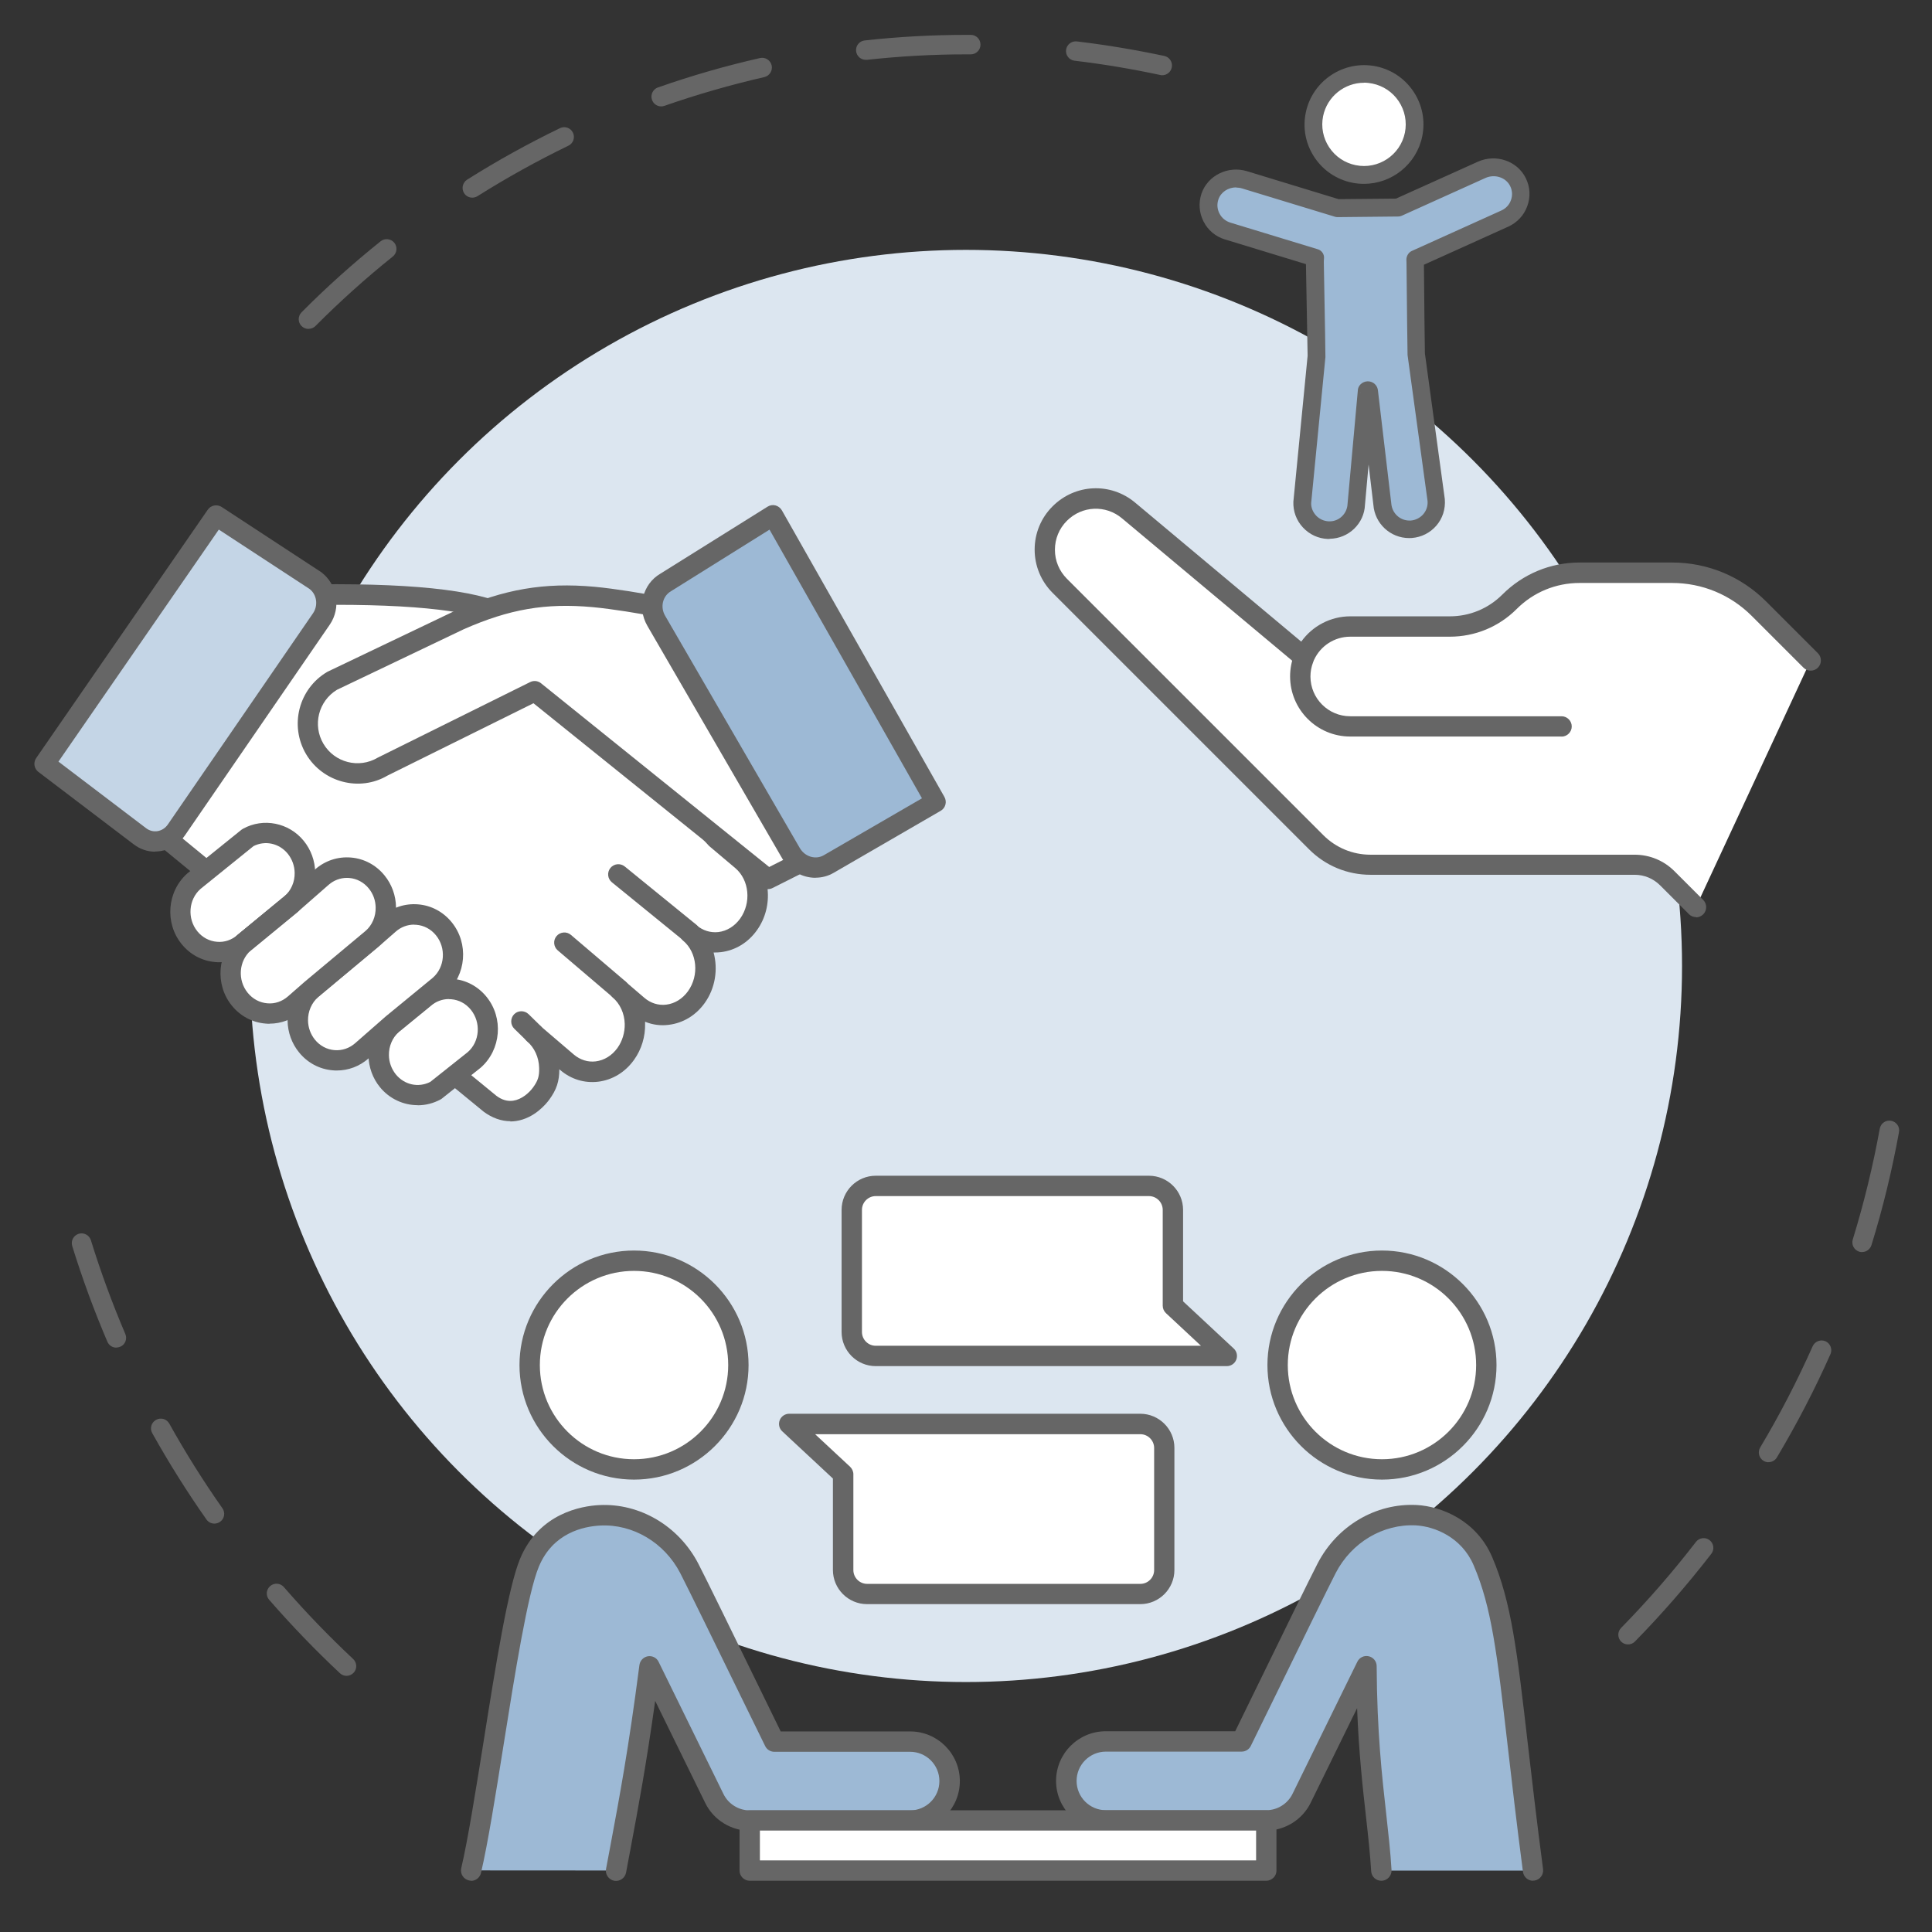 <?xml version="1.0" encoding="UTF-8"?>
<svg id="Ebene_2" data-name="Ebene 2" xmlns="http://www.w3.org/2000/svg" viewBox="0 0 218.27 218.27">
  <rect x="0" y="0" width="218.27" height="218.27" fill="#333333" stroke="none"/>
  <g>
    <circle cx="109.13" cy="109.13" r="80.9" style="fill: #dce6f0;"/>
    <path d="M39.15,189.33c-.27,0-.54-.1-.75-.3-2.79-2.61-5.47-5.4-7.99-8.29-.4-.46-.35-1.15.11-1.55.46-.4,1.15-.35,1.55.11,2.46,2.84,5.1,5.57,7.83,8.13.44.42.47,1.11.05,1.55-.22.23-.51.35-.8.35ZM24.22,172.13c-.35,0-.69-.16-.9-.47-2.2-3.13-4.26-6.42-6.12-9.75-.3-.53-.11-1.2.43-1.5.53-.3,1.2-.11,1.5.43,1.82,3.27,3.84,6.49,6,9.56.35.5.23,1.18-.27,1.53-.19.13-.41.2-.63.2ZM13.14,152.25c-.43,0-.83-.25-1.01-.67-1.5-3.51-2.84-7.15-3.97-10.81-.18-.58.15-1.2.73-1.38.58-.18,1.2.15,1.38.73,1.11,3.59,2.42,7.15,3.89,10.59.24.56-.02,1.21-.58,1.44-.14.06-.29.09-.43.09Z" style="fill: #666;"/>
    <path d="M183.93,185.78c-.28,0-.56-.1-.77-.31-.43-.42-.44-1.12-.02-1.55,3-3.06,5.85-6.33,8.46-9.72.37-.48,1.06-.57,1.54-.2.48.37.57,1.06.2,1.54-2.67,3.45-5.57,6.79-8.63,9.91-.21.22-.5.33-.79.33ZM199.8,165.2c-.19,0-.39-.05-.56-.16-.52-.31-.69-.99-.38-1.51,2.2-3.68,4.19-7.53,5.93-11.44.25-.55.9-.8,1.45-.56.55.25.8.9.56,1.45-1.77,3.99-3.81,7.91-6.05,11.67-.21.35-.57.54-.95.54ZM210.37,141.46c-.11,0-.22-.02-.32-.05-.58-.18-.91-.79-.73-1.38,1.26-4.09,2.28-8.3,3.05-12.52.11-.6.68-1,1.28-.89.6.11,1,.68.89,1.28-.78,4.3-1.82,8.6-3.11,12.77-.15.47-.58.78-1.05.78Z" style="fill: #666;"/>
  </g>
  <g>
    <g>
      <g>
        <circle cx="71.63" cy="154.22" r="11.79" transform="translate(-92.07 200.23) rotate(-80.78)" style="fill: #fff;"/>
        <path d="M71.63,167.16c-7.14,0-12.94-5.81-12.94-12.94s5.81-12.94,12.94-12.94,12.94,5.81,12.94,12.94-5.81,12.94-12.94,12.94ZM71.63,143.58c-5.87,0-10.64,4.77-10.64,10.64s4.77,10.64,10.64,10.64,10.64-4.77,10.64-10.64-4.77-10.64-10.64-10.64Z" style="fill: #666;"/>
      </g>
      <g>
        <path d="M69.59,211.32c1.27-6.85,2.37-12.22,3.78-23.09l7.33,14.94c.75,1.52,2.3,2.49,3.99,2.49h18.12c2.46,0,4.46-1.99,4.46-4.46s-1.99-4.46-4.46-4.46h-15.34c-2.07-4.22-8.43-17.3-9.61-19.57-1.93-3.72-5.87-6.21-10.12-5.99-2.18.11-6.11.98-7.93,5.34-2.19,5.25-4.67,26.58-6.59,34.79" style="fill: #9db9d5;"/>
        <path d="M53.23,212.47c-.09,0-.17,0-.26-.03-.62-.14-1-.76-.86-1.38.76-3.26,1.61-8.61,2.52-14.28,1.36-8.57,2.77-17.42,4.13-20.69,2.15-5.15,6.96-5.95,8.93-6.05,4.59-.24,8.99,2.36,11.2,6.61.83,1.59,4.13,8.36,6.79,13.8.99,2.03,1.88,3.86,2.52,5.16h14.63c3.09,0,5.61,2.52,5.61,5.61s-2.52,5.61-5.61,5.61h-18.12c-2.12,0-4.1-1.23-5.03-3.13l-5.66-11.54c-1.02,7.3-1.9,11.98-2.82,16.9l-.47,2.5c-.12.62-.71,1.03-1.34.92-.62-.12-1.04-.72-.92-1.34l.47-2.5c1.06-5.68,2.07-11.04,3.3-20.53.07-.5.45-.9.95-.99.52-.08,1,.17,1.22.63l7.33,14.94c.55,1.12,1.71,1.84,2.96,1.84h18.12c1.82,0,3.31-1.48,3.31-3.31s-1.48-3.31-3.31-3.31h-15.34c-.44,0-.84-.25-1.03-.64-.63-1.29-1.67-3.42-2.84-5.8-2.65-5.43-5.95-12.18-6.76-13.75-1.79-3.45-5.35-5.56-9.04-5.37-1.91.1-5.34.83-6.93,4.64-1.26,3.01-2.71,12.12-3.99,20.16-.91,5.71-1.77,11.11-2.55,14.45-.12.53-.6.89-1.12.89Z" style="fill: #666;"/>
      </g>
    </g>
    <g>
      <g>
        <circle cx="156.13" cy="154.22" r="11.79" transform="translate(-31.26 40) rotate(-13.28)" style="fill: #fff;"/>
        <path d="M156.13,167.16c-7.14,0-12.94-5.81-12.94-12.94s5.81-12.94,12.94-12.94,12.94,5.81,12.94,12.94-5.81,12.94-12.94,12.94ZM156.13,143.58c-5.87,0-10.64,4.77-10.64,10.64s4.77,10.64,10.64,10.64,10.64-4.77,10.64-10.64-4.77-10.64-10.64-10.64Z" style="fill: #666;"/>
      </g>
      <g>
        <path d="M173.2,211.33c-2.67-20.42-2.75-28.17-5.67-34.96-1.66-3.86-5.34-5.07-7.52-5.18-4.25-.22-8.19,2.27-10.12,5.99-1.18,2.28-7.53,15.35-9.61,19.57h-15.34c-2.46,0-4.46,2-4.46,4.46s1.99,4.46,4.46,4.46h18.12c1.69,0,3.25-.96,3.99-2.49l7.33-14.94c.07,11.35,1.34,17.2,1.69,23.09" style="fill: #9db9d5;"/>
        <path d="M173.2,212.48c-.57,0-1.06-.42-1.14-1-.74-5.63-1.26-10.22-1.73-14.26-1.2-10.41-1.8-15.63-3.85-20.4-1.35-3.13-4.36-4.37-6.53-4.49-3.7-.18-7.25,1.92-9.04,5.37-.81,1.57-4.11,8.32-6.76,13.75-1.17,2.39-2.2,4.51-2.84,5.8-.19.39-.59.64-1.03.64h-15.34c-1.82,0-3.31,1.48-3.31,3.31s1.48,3.31,3.31,3.31h18.12c1.25,0,2.41-.72,2.96-1.84l7.33-14.94c.24-.48.76-.73,1.29-.61.52.12.89.58.89,1.11.04,7.46.6,12.42,1.09,16.8.24,2.16.47,4.21.59,6.23.04.63-.45,1.18-1.08,1.22-.66.03-1.18-.45-1.22-1.08-.12-1.96-.33-3.88-.58-6.11-.37-3.28-.81-7.18-1.01-12.31l-5.25,10.7c-.93,1.9-2.9,3.13-5.03,3.13h-18.12c-3.09,0-5.61-2.52-5.61-5.61s2.52-5.61,5.61-5.61h14.63c.64-1.3,1.53-3.13,2.52-5.16,2.65-5.44,5.96-12.2,6.79-13.8,2.2-4.25,6.58-6.84,11.2-6.6,2.83.15,6.76,1.77,8.52,5.88,2.18,5.08,2.83,10.75,4.02,21.04.47,4.03.99,8.6,1.73,14.22.08.63-.36,1.21-.99,1.29-.05,0-.1,0-.15,0Z" style="fill: #666;"/>
      </g>
    </g>
    <g>
      <polygon points="143.06 211.33 143.06 205.66 84.7 205.67 84.7 211.33 143.06 211.33" style="fill: #fff;"/>
      <path d="M143.06,212.48h-58.36c-.63,0-1.15-.52-1.15-1.15v-5.66c0-.63.52-1.15,1.15-1.15h58.36c.3,0,.6.11.81.33s.34.51.34.81v5.67c0,.3-.12.6-.34.81s-.51.34-.81.34ZM85.85,210.18h56.06s0-3.37,0-3.37h-56.06v3.37Z" style="fill: #666;"/>
    </g>
    <g>
      <g>
        <path d="M95.25,177.37v-10.83s-6.09-5.67-6.09-5.67h39.66c1.5,0,2.71,1.21,2.71,2.71v13.79c0,1.5-1.21,2.71-2.71,2.71h-30.86c-1.5,0-2.71-1.21-2.71-2.71Z" style="fill: #fff;"/>
        <path d="M128.82,181.23h-30.86c-2.13,0-3.86-1.73-3.86-3.86v-10.33l-5.72-5.33c-.35-.32-.46-.82-.29-1.26s.6-.73,1.07-.73h39.66c2.13,0,3.86,1.73,3.86,3.86v13.79c0,2.13-1.73,3.86-3.86,3.86ZM92.09,162.03l3.95,3.68c.23.22.37.52.37.84v10.83c0,.86.7,1.56,1.56,1.56h30.86c.86,0,1.56-.7,1.56-1.56v-13.79c0-.86-.7-1.56-1.56-1.56h-36.74Z" style="fill: #666;"/>
      </g>
      <g>
        <path d="M132.51,136.69v10.83s6.09,5.67,6.09,5.67h-39.66c-1.5,0-2.71-1.21-2.71-2.71v-13.79c0-1.5,1.21-2.71,2.71-2.71h30.86c1.5,0,2.71,1.21,2.71,2.71Z" style="fill: #fff;"/>
        <path d="M98.94,154.34c-2.13,0-3.86-1.73-3.86-3.86v-13.79c0-2.13,1.73-3.86,3.86-3.86h30.86c2.13,0,3.86,1.73,3.86,3.86v10.33l5.72,5.33c.35.32.46.82.29,1.26s-.6.73-1.07.73h-39.66ZM98.94,135.13c-.86,0-1.56.7-1.56,1.56v13.79c0,.86.7,1.56,1.56,1.56h36.74s-3.95-3.68-3.95-3.68c-.23-.22-.37-.52-.37-.84v-10.83c0-.86-.7-1.56-1.56-1.56h-30.86Z" style="fill: #666;"/>
      </g>
    </g>
  </g>
  <g>
    <g>
      <g>
        <path d="M84.57,104.42c-1.63,2.27-4.59,2.7-6.62.96,2.03,1.74,2.36,4.98.73,7.25-1.63,2.27-4.59,2.7-6.62.96l-2.09-1.79c1.12.96,1.72,2.37,1.76,3.83.03,1.19-.3,2.4-1.03,3.42-1.63,2.27-4.59,2.7-6.62.96l-3.79-3.24c1.12.96,1.72,2.37,1.76,3.83.03,1.19-.19,1.94-.91,2.93-.98,1.34-3.28,3.03-5.81,1.14L14.13,90.88c.39-.19.75-.48,1.03-.87l15.24-21.26c.89-1.24,1.81-2.14,1.81-2.14.69-.12,1.84.56,3.74.54,5.38-.05,17.35-.02,21.59,2.67,1.42.9,23.41,24.9,23.41,24.9l2.9,2.44c2.03,1.74,2.36,4.98.73,7.25Z" style="fill: #fff;"/>
        <path d="M57.67,126.67c-1.04,0-2.07-.37-3.02-1.07L13.4,91.77c-.3-.25-.46-.64-.41-1.03s.29-.73.65-.9c.23-.11.43-.28.59-.5l15.24-21.25c.94-1.31,1.9-2.25,1.94-2.29.17-.16.38-.27.61-.31.55-.1,1.06.04,1.67.19.63.16,1.35.37,2.25.33,11.74-.11,19.01.82,22.22,2.85,1.44.91,18.35,19.32,23.59,25.04l2.84,2.4c2.48,2.12,2.89,6.06.92,8.8-1,1.4-2.44,2.27-4.06,2.47-.28.03-.56.05-.83.04.51,1.89.2,4.02-1,5.7-1,1.4-2.44,2.27-4.06,2.47-.92.12-1.84,0-2.68-.35,0,.06,0,.12,0,.19.04,1.48-.4,2.94-1.25,4.12-1,1.4-2.44,2.27-4.06,2.47-1.55.18-3.05-.28-4.25-1.3l-.13-.11c0,1.36-.31,2.31-1.14,3.44-.36.49-1.68,2.1-3.75,2.41-.22.03-.44.05-.66.05ZM15.94,90.88l40.13,32.91c.62.47,1.26.66,1.92.56.94-.14,1.77-.86,2.23-1.49.56-.77.72-1.27.69-2.22-.03-1.19-.53-2.28-1.36-2.99-.48-.41-.54-1.14-.13-1.62.41-.48,1.14-.54,1.62-.13l3.79,3.24c.71.6,1.59.88,2.47.77.97-.12,1.84-.66,2.46-1.52.55-.77.84-1.74.82-2.71-.03-1.19-.53-2.28-1.36-2.99-.48-.41-.54-1.14-.13-1.62.41-.48,1.14-.54,1.62-.13l2.09,1.79c.7.6,1.58.88,2.47.77.97-.12,1.84-.66,2.46-1.52,1.28-1.79,1.04-4.35-.54-5.7-.27-.23-.4-.55-.4-.87,0-.26.09-.53.28-.75.41-.48,1.14-.54,1.62-.13.71.6,1.58.87,2.47.77.97-.12,1.84-.66,2.46-1.52h0c1.28-1.79,1.04-4.35-.54-5.7l-2.89-2.44s-.07-.07-.11-.1c-8.32-9.08-21.98-23.82-23.2-24.72-2.76-1.75-9.8-2.6-20.94-2.48-1.26,0-2.16-.23-2.85-.41-.14-.04-.3-.08-.44-.11-.33.35-.84.93-1.33,1.63l-15.24,21.26c-.05.07-.1.13-.15.2Z" style="fill: #666;"/>
      </g>
      <path d="M77.95,106.53c-.25,0-.51-.08-.72-.26l-8.1-6.59c-.49-.4-.57-1.12-.17-1.62.4-.49,1.12-.57,1.62-.17l8.1,6.59c.49.4.57,1.12.17,1.62-.23.28-.56.42-.89.42Z" style="fill: #666;"/>
      <path d="M69.98,112.95c-.26,0-.53-.09-.75-.28l-6.22-5.3c-.48-.41-.54-1.14-.13-1.62s1.14-.54,1.62-.13l6.22,5.3c.48.41.54,1.14.13,1.62-.23.27-.55.4-.88.4Z" style="fill: #666;"/>
      <path d="M60.3,117.92c-.29,0-.58-.11-.8-.33l-1.4-1.37c-.45-.44-.46-1.17-.02-1.63.44-.45,1.17-.46,1.63-.02l1.4,1.37c.45.44.46,1.17.02,1.63-.23.23-.52.35-.82.35Z" style="fill: #666;"/>
      <g>
        <path d="M24.42,58.25l11.24,7.36c1.31,1,1.6,2.94.65,4.33l-16.38,23.83c-.96,1.39-2.8,1.71-4.11.71l-10.78-8.19,19.38-28.05Z" style="fill: #c4d5e6;"/>
        <path d="M17.52,96.22c-.86,0-1.69-.28-2.4-.82l-10.78-8.19c-.49-.37-.6-1.06-.25-1.57l19.38-28.05c.35-.52,1.05-.65,1.58-.31l11.24,7.36c1.86,1.41,2.26,4.05.96,5.94l-16.38,23.83c-.65.95-1.62,1.57-2.72,1.74-.21.03-.42.05-.63.05ZM6.61,86.05l9.9,7.52c.37.28.82.4,1.28.33.48-.08.9-.35,1.19-.78l16.38-23.83c.61-.89.44-2.13-.4-2.76l-10.24-6.7-18.12,26.22Z" style="fill: #666;"/>
      </g>
    </g>
    <g>
      <path d="M73.65,68.42c-.81-.2-4.34-.79-6.6-.99-5.93-.54-10.24.45-15.09,2.59l-14.42,6.89c-2.67,1.58-3.55,5.03-1.97,7.7h0c1.58,2.68,5.03,3.56,7.7,1.98l17.15-8.5,26.36,21.22,5.7-2.87" style="fill: #fff;"/>
      <path d="M86.78,100.46c-.26,0-.51-.09-.72-.25l-25.79-20.76-16.49,8.17c-3.14,1.86-7.3.79-9.2-2.42-1.9-3.22-.84-7.38,2.37-9.28.03-.02.06-.03.09-.05l14.42-6.89c5.5-2.43,10.04-3.2,15.69-2.69,2.31.21,5.86.8,6.76,1.02.62.15,1,.77.85,1.39-.15.62-.78.99-1.39.85-.73-.18-4.22-.76-6.43-.96-5.3-.48-9.37.22-14.53,2.49l-14.34,6.85c-2.09,1.27-2.78,3.99-1.53,6.1,1.26,2.13,4.01,2.83,6.13,1.57l17.22-8.54c.4-.2.88-.15,1.23.13l25.78,20.76,5.04-2.54c.57-.28,1.26-.06,1.54.51.29.57.06,1.26-.51,1.54l-5.7,2.87c-.16.08-.34.12-.52.12Z" style="fill: #666;"/>
    </g>
    <g>
      <g>
        <path d="M47.88,112.8c1.85-1.62,4.62-1.38,6.19.54,1.57,1.92,1.34,4.79-.51,6.41l-4.32,3.43c-1.79.99-4.06.58-5.42-1.08-.68-.84-1.03-1.85-1.04-2.87-.02-1.32.51-2.63,1.56-3.55l3.54-2.89Z" style="fill: #fff;"/>
        <path d="M47.19,124.86c-1.6,0-3.18-.71-4.26-2.03-.82-1-1.28-2.27-1.3-3.58-.03-1.71.68-3.32,1.95-4.43l3.56-2.9c1.13-.98,2.55-1.45,4.02-1.33,1.49.12,2.84.84,3.8,2.02,1.95,2.39,1.66,5.98-.65,8.01l-4.36,3.47c-.05.04-.1.08-.16.11-.82.45-1.71.67-2.6.67ZM50.71,112.87c-.76,0-1.48.28-2.07.79,0,0-.02.02-.03.03l-3.54,2.89c-.72.63-1.15,1.6-1.13,2.64.01.79.29,1.55.78,2.16.97,1.19,2.56,1.53,3.89.85l4.24-3.37c1.35-1.18,1.52-3.34.34-4.79-.56-.69-1.35-1.11-2.21-1.18-.09,0-.17-.01-.26-.01ZM47.88,112.8h0,0Z" style="fill: #666;"/>
      </g>
      <g>
        <path d="M32.9,102.13c1.05-.92,1.58-2.23,1.56-3.55-.02-1.02-.36-2.03-1.04-2.87-1.36-1.67-3.63-2.07-5.42-1.08l-6.07,4.9c-1.85,1.62-2.08,4.49-.51,6.41,1.57,1.92,4.34,2.16,6.19.54l5.29-4.35Z" style="fill: #fff;"/>
        <path d="M24.79,108.71c-.15,0-.31,0-.46-.02-1.49-.12-2.84-.84-3.8-2.02-1.95-2.39-1.66-5.98.65-8.01l6.1-4.92c.05-.04.11-.08.17-.11,2.3-1.27,5.19-.69,6.86,1.36.82,1,1.28,2.27,1.3,3.58.03,1.71-.68,3.32-1.95,4.43,0,0-.02.01-.03.02l-5.29,4.35c-.99.86-2.24,1.34-3.55,1.34ZM28.63,95.6l-5.98,4.83c-1.35,1.19-1.52,3.35-.35,4.79.56.69,1.35,1.11,2.21,1.18.85.08,1.68-.21,2.33-.78l5.3-4.36c.75-.66,1.17-1.63,1.15-2.65-.01-.79-.29-1.55-.78-2.16-.97-1.19-2.56-1.53-3.89-.85ZM32.9,102.13h0,0Z" style="fill: #666;"/>
      </g>
      <g>
        <path d="M42.04,106.05l1.91-1.67c1.85-1.62,4.63-1.38,6.19.54,1.57,1.92,1.34,4.79-.51,6.41l-5.29,4.35-3.46,3.03c-1.85,1.62-4.62,1.38-6.19-.54-.68-.84-1.02-1.85-1.04-2.87-.02-1.32.51-2.63,1.55-3.55l6.84-5.71Z" style="fill: #fff;"/>
        <path d="M38.05,120.94c-.15,0-.3,0-.46-.02-1.49-.12-2.84-.84-3.8-2.02-.82-1-1.28-2.27-1.3-3.58-.03-1.71.68-3.32,1.95-4.43l6.85-5.72,1.9-1.66c1.13-.99,2.56-1.46,4.04-1.34,1.49.12,2.84.84,3.8,2.02,1.95,2.39,1.66,5.98-.65,8.01l-5.32,4.37-3.43,3.01c-1.01.89-2.27,1.36-3.58,1.36ZM46.78,104.46c-.76,0-1.49.28-2.07.79l-1.91,1.67-.02.02-6.84,5.71c-.73.64-1.16,1.62-1.14,2.65.01.79.29,1.55.78,2.16.56.69,1.35,1.11,2.21,1.18.85.07,1.68-.21,2.33-.78l3.46-3.03,5.32-4.37c1.36-1.19,1.53-3.36.35-4.8-.56-.69-1.35-1.11-2.21-1.18-.09,0-.17-.01-.26-.01ZM42.04,106.05h0,0Z" style="fill: #666;"/>
      </g>
      <g>
        <path d="M32.9,102.13l3.46-3.03c1.85-1.62,4.63-1.38,6.19.54.68.84,1.03,1.85,1.04,2.87.02,1.32-.51,2.63-1.56,3.55l-6.84,5.71-1.91,1.67c-1.85,1.62-4.62,1.38-6.19-.54-1.57-1.92-1.34-4.79.51-6.41l5.29-4.35Z" style="fill: #fff;"/>
        <path d="M30.46,115.66c-.15,0-.3,0-.46-.02-1.49-.12-2.84-.84-3.8-2.02-1.95-2.39-1.66-5.98.65-8.01l5.3-4.37,3.45-3.02c1.13-.99,2.57-1.46,4.04-1.34,1.49.12,2.84.84,3.8,2.02.82,1,1.28,2.27,1.3,3.58.03,1.71-.68,3.32-1.95,4.43l-6.86,5.73-1.89,1.65c-1.01.88-2.27,1.36-3.58,1.36ZM39.19,99.18c-.76,0-1.49.28-2.07.79l-3.46,3.03s-.02.02-.03.02l-5.29,4.35c-1.36,1.19-1.53,3.35-.35,4.8.56.69,1.35,1.11,2.21,1.18.85.08,1.68-.21,2.33-.78l1.91-1.67,6.86-5.73c.74-.64,1.16-1.61,1.14-2.64-.01-.8-.28-1.55-.78-2.16-.56-.69-1.35-1.11-2.21-1.18-.09,0-.17-.01-.26-.01ZM32.9,102.13h0,0Z" style="fill: #666;"/>
      </g>
      <g>
        <line x1="32.9" y1="102.13" x2="27.61" y2="106.49" style="fill: #fff;"/>
        <path d="M27.61,107.64c-.33,0-.66-.14-.89-.42-.4-.49-.33-1.21.16-1.62l5.29-4.35c.49-.41,1.21-.33,1.62.16s.33,1.21-.16,1.62l-5.29,4.35c-.21.18-.47.26-.73.26Z" style="fill: #666;"/>
      </g>
    </g>
    <g>
      <path d="M105.71,90.61l-12.08,7c-1.47.85-3.39.3-4.28-1.23l-15.22-26.25c-.89-1.53-.42-3.47,1.06-4.32l12.14-7.59,18.37,32.39Z" style="fill: #9db9d5;"/>
      <path d="M92.14,99.17c-1.49,0-2.96-.79-3.78-2.21l-15.22-26.25c-1.21-2.08-.54-4.73,1.47-5.9l12.11-7.57c.27-.17.59-.22.89-.14.3.08.56.28.72.55l18.37,32.39c.31.55.12,1.25-.42,1.56l-12.08,7c-.65.38-1.36.56-2.07.56ZM86.93,59.84l-11.12,6.95c-.95.55-1.24,1.79-.67,2.77l15.22,26.25c.57.98,1.78,1.35,2.71.81l11.09-6.43-17.22-30.35Z" style="fill: #666;"/>
    </g>
  </g>
  <path d="M34.85,37.16c-.28,0-.56-.11-.78-.32-.43-.43-.43-1.12,0-1.56,2.81-2.83,5.81-5.52,8.93-8.02.47-.38,1.17-.3,1.55.17.38.47.3,1.17-.17,1.55-3.05,2.44-5.99,5.09-8.74,7.85-.21.22-.5.32-.78.32ZM53.36,22.33c-.37,0-.72-.18-.93-.51-.32-.51-.17-1.19.34-1.52,3.37-2.13,6.9-4.08,10.49-5.82.55-.27,1.21-.03,1.47.51.26.55.04,1.2-.51,1.47-3.51,1.7-6.97,3.62-10.27,5.7-.18.11-.39.17-.59.17ZM74.7,12.02c-.45,0-.88-.28-1.04-.74-.2-.57.1-1.2.67-1.4,3.76-1.32,7.64-2.44,11.53-3.32.59-.14,1.18.24,1.32.83.13.59-.24,1.18-.83,1.32-3.8.87-7.6,1.96-11.29,3.25-.12.04-.24.06-.36.06ZM131.3,8.5c-.08,0-.15,0-.23-.03-3.19-.68-6.44-1.23-9.67-1.61-.6-.07-1.03-.62-.96-1.22.07-.6.62-1.03,1.22-.96,3.3.39,6.62.95,9.88,1.64.59.13.97.71.84,1.31-.11.52-.57.87-1.07.87ZM97.81,6.76c-.55,0-1.03-.42-1.09-.98-.07-.6.37-1.15.97-1.21,3.8-.42,7.67-.63,11.5-.63h.49c.61,0,1.1.5,1.09,1.11,0,.61-.5,1.09-1.1,1.09h-.48c-3.74,0-7.53.21-11.25.62-.04,0-.08,0-.12,0Z" style="fill: #666;"/>
  <g>
    <g>
      <g>
        <path d="M204.56,74.6l-5.84-5.84c-2.61-2.61-6.14-4.07-9.82-4.07h-10.44c-2.97,0-5.82,1.18-7.92,3.28h0c-1.79,1.79-4.22,2.8-6.75,2.8h-11.24c-2.28,0-4.25,1.36-5.14,3.31l-.32-.03-19.58-16.38c-2.29-1.92-5.67-1.77-7.78.34h0c-2.25,2.25-2.25,5.91,0,8.16l28.97,28.97c1.63,1.63,3.84,2.54,6.14,2.54h29.84c1.38,0,2.71.55,3.68,1.53l3.25,3.25" style="fill: #fff;"/>
        <path d="M191.61,103.61c-.29,0-.59-.11-.81-.34l-3.25-3.25c-.77-.77-1.79-1.19-2.87-1.19h-29.84c-2.63,0-5.09-1.02-6.95-2.88l-28.97-28.97c-1.31-1.31-2.03-3.05-2.03-4.89s.72-3.59,2.03-4.89c2.55-2.55,6.57-2.73,9.33-.41l18.76,15.7c1.26-1.77,3.32-2.86,5.54-2.86h11.24c2.24,0,4.35-.87,5.94-2.46,2.33-2.33,5.43-3.62,8.73-3.62h10.44c4.02,0,7.79,1.56,10.64,4.41l5.84,5.84c.45.45.45,1.18,0,1.63s-1.18.45-1.63,0l-5.84-5.84c-2.41-2.41-5.61-3.73-9.01-3.73h-10.44c-2.68,0-5.21,1.04-7.11,2.94-2.02,2.02-4.71,3.13-7.57,3.13h-11.24c-1.76,0-3.36,1.03-4.09,2.63-.2.44-.66.71-1.15.67l-.32-.03c-.23-.02-.46-.11-.64-.26l-19.58-16.38c-1.84-1.55-4.53-1.43-6.23.28-.87.87-1.35,2.03-1.35,3.27s.48,2.39,1.35,3.27l28.97,28.97c1.42,1.42,3.31,2.21,5.33,2.21h29.84c1.7,0,3.3.66,4.5,1.86l3.25,3.25c.45.45.45,1.18,0,1.63-.22.22-.52.34-.81.34Z" style="fill: #666;"/>
      </g>
      <path d="M176.42,83.21h-23.88c-3.75,0-6.79-3.05-6.79-6.79,0-.84.15-1.65.45-2.43.23-.59.89-.89,1.49-.66.59.23.89.89.66,1.49-.2.51-.3,1.06-.3,1.61,0,2.48,2.02,4.49,4.49,4.49h23.88c.63,0,1.15.52,1.15,1.15s-.52,1.15-1.15,1.15Z" style="fill: #666;"/>
    </g>
    <g>
      <g>
        <path d="M152.96,19.65c3.09.63,6.11-1.37,6.74-4.45.63-3.09-1.37-6.1-4.46-6.73-3.09-.63-6.11,1.37-6.74,4.45-.63,3.09,1.37,6.1,4.46,6.73Z" style="fill: #fff;"/>
        <path d="M154.1,20.77c-.44,0-.89-.04-1.34-.13h0c-1.76-.36-3.27-1.38-4.26-2.87s-1.34-3.28-.98-5.04c.74-3.62,4.3-5.97,7.92-5.24,1.76.36,3.27,1.38,4.26,2.87.99,1.49,1.34,3.28.98,5.04-.65,3.17-3.45,5.37-6.58,5.37ZM154.1,9.35c-2.19,0-4.16,1.54-4.62,3.77-.25,1.23,0,2.49.69,3.53.7,1.05,1.76,1.76,2.99,2.01h0c2.55.52,5.04-1.13,5.56-3.67.25-1.23,0-2.49-.69-3.54-.7-1.05-1.76-1.76-2.99-2.01-.32-.06-.63-.1-.94-.1Z" style="fill: #666;"/>
      </g>
      <g>
        <path d="M171.51,20.57c-.73-1.5-2.59-2.07-4.11-1.38l-9.44,4.26-6.84.07-10.5-3.2c-1.6-.49-3.37.32-3.9,1.9-.55,1.64.36,3.39,2,3.89l9.88,3.01c-.02.19-.03.38-.03.57,0,0,.19,10.48.18,10.61l-1.61,16.43c-.06,1.68,1.25,3.1,2.93,3.16.05,0,.1,0,.15,0,1.62-.02,2.95-1.3,3.02-2.93l1.16-12.75c0-.18.27-.18.28,0l1.51,12.77c.12,1.61,1.48,2.84,3.07,2.82.07,0,.13,0,.2,0,1.68-.13,2.94-1.59,2.82-3.27l-2.26-16.56c-.01-.18-.11-10.31-.11-10.31,0-.13-.01-.26-.02-.39,0,0,0,0,.01,0l10.14-4.58c1.56-.71,2.24-2.57,1.48-4.12Z" style="fill: #9db9d5;"/>
        <path d="M150.22,60.89h-.2c-1.08-.04-2.08-.5-2.82-1.3-.74-.79-1.12-1.83-1.08-2.91l1.61-16.49c0-.2-.13-7.41-.19-10.35l-9.15-2.79c-1.06-.32-1.92-1.04-2.42-2.03-.5-.98-.58-2.1-.23-3.15.7-2.05,3-3.18,5.14-2.53l10.35,3.16,6.48-.06,9.25-4.17c2.04-.92,4.47-.09,5.42,1.86.49.99.55,2.11.17,3.15-.37,1.04-1.14,1.86-2.14,2.32l-9.54,4.31c.04,3.96.09,9.72.11,10.01l2.25,16.47c.09,1.14-.26,2.19-.96,3s-1.69,1.31-2.77,1.39c-.1,0-.21,0-.3.01-2.12,0-3.88-1.64-4.04-3.75l-.54-4.56-.41,4.55c-.08,2.11-1.84,3.82-4,3.84ZM139.65,21.17c-.89,0-1.72.53-2,1.36-.18.53-.14,1.09.12,1.59.25.5.69.86,1.23,1.03l9.88,3.01c.46.14.75.58.7,1.05-.02.15-.02.31-.02.47.13,6.96.19,10.55.18,10.66l-1.61,16.49c-.02.49.18,1.01.55,1.41.37.4.88.63,1.43.66h.11c1.08,0,1.98-.88,2.02-1.97l1.16-12.8c0-.55.5-1.04,1.12-1.05,0,0,.01,0,.02,0,.61,0,1.11.48,1.14,1.09l1.5,12.7c.08,1.11.98,1.94,2.05,1.94h.16c.54-.05,1.04-.3,1.4-.71.36-.42.53-.94.49-1.49l-2.26-16.5c-.02-.24-.07-5.8-.12-10.44,0-.09,0-.18-.01-.26-.03-.43.21-.87.59-1.05h0s10.14-4.58,10.14-4.58c.51-.23.9-.65,1.08-1.17.19-.52.16-1.09-.09-1.59h0c-.48-.98-1.74-1.39-2.8-.91l-9.44,4.26c-.13.06-.26.09-.4.09l-6.84.07c-.11,0-.2-.01-.3-.04l-10.5-3.2c-.22-.07-.44-.1-.66-.1ZM153.67,44.32s0,.07.01.1v-.1ZM155.39,44.23v.12s0-.08,0-.12ZM159.88,29.26h0,0Z" style="fill: #666;"/>
      </g>
    </g>
  </g>
</svg>
